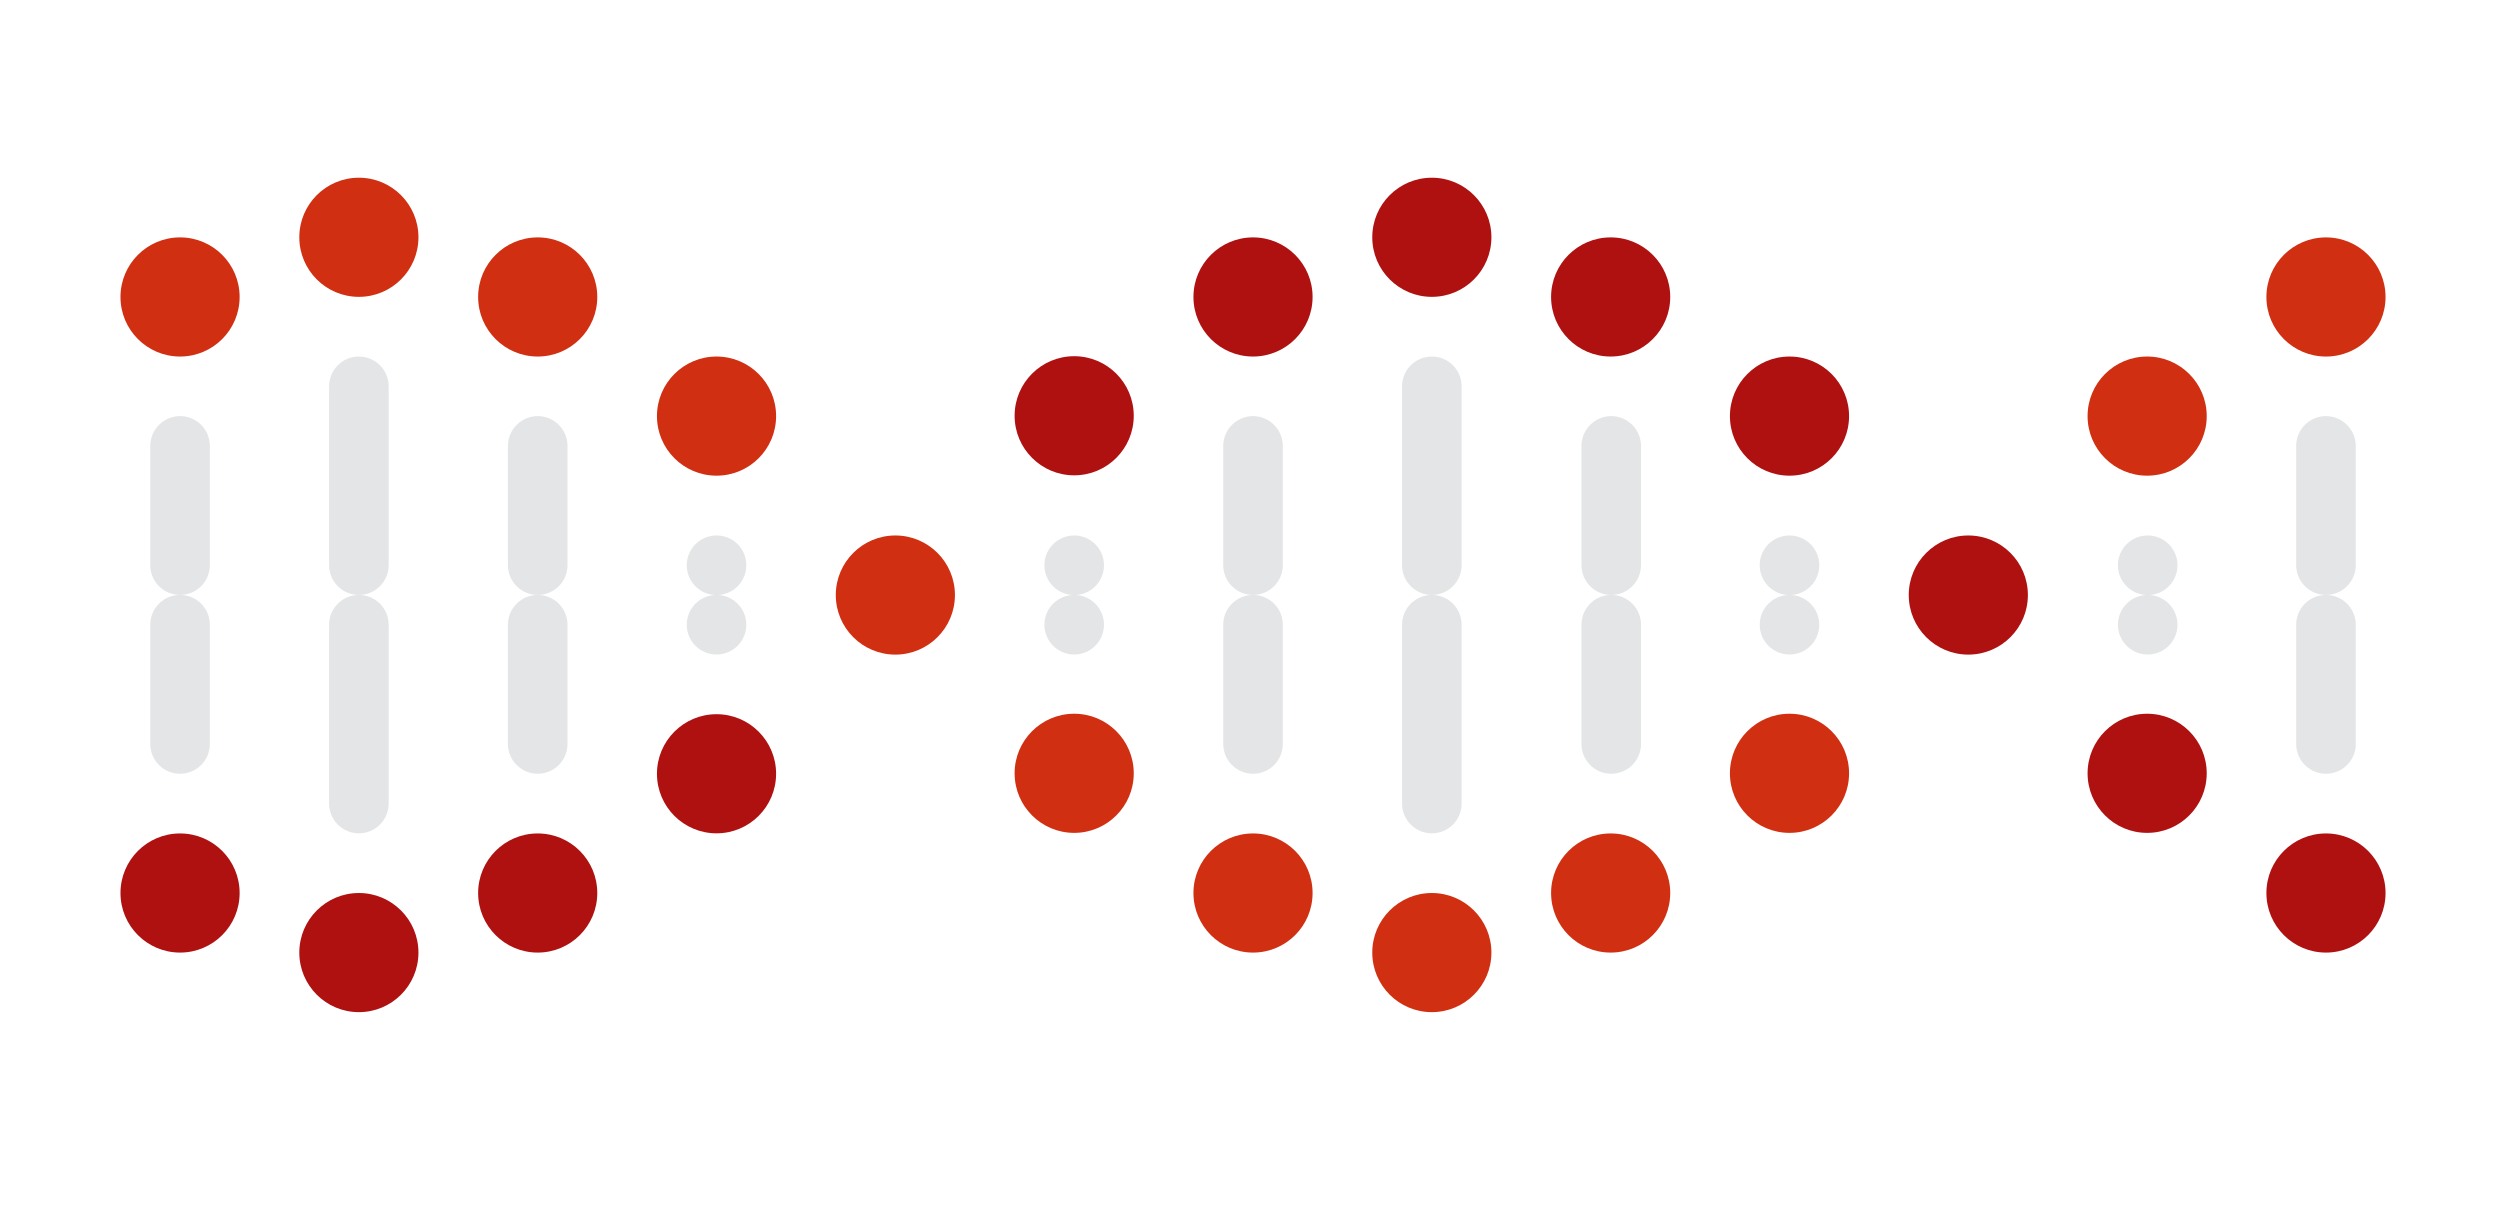 <svg width="415" height="200" viewBox="0 0 415 200" fill="none" xmlns="http://www.w3.org/2000/svg">
<path d="M29.889 59.185C35.35 59.185 39.778 54.758 39.778 49.296C39.778 43.835 35.35 39.407 29.889 39.407C24.427 39.407 20 43.835 20 49.296C20 54.758 24.427 59.185 29.889 59.185Z" fill="#D12F11"/>
<path d="M29.889 158.129C35.35 158.129 39.778 153.702 39.778 148.24C39.778 142.779 35.35 138.352 29.889 138.352C24.427 138.352 20 142.779 20 148.24C20 153.702 24.427 158.129 29.889 158.129Z" fill="#AF1111"/>
<path d="M59.573 49.278C65.035 49.278 69.462 44.85 69.462 39.389C69.462 33.927 65.035 29.5 59.573 29.5C54.112 29.5 49.685 33.927 49.685 39.389C49.685 44.85 54.112 49.278 59.573 49.278Z" fill="#D12F11"/>
<path d="M59.573 168.018C65.035 168.018 69.462 163.59 69.462 158.129C69.462 152.668 65.035 148.24 59.573 148.24C54.112 148.24 49.685 152.668 49.685 158.129C49.685 163.59 54.112 168.018 59.573 168.018Z" fill="#AF1111"/>
<path d="M89.259 59.185C94.72 59.185 99.148 54.758 99.148 49.296C99.148 43.835 94.72 39.407 89.259 39.407C83.797 39.407 79.37 43.835 79.37 49.296C79.37 54.758 83.797 59.185 89.259 59.185Z" fill="#D12F11"/>
<path d="M89.259 158.129C94.72 158.129 99.148 153.702 99.148 148.24C99.148 142.779 94.72 138.352 89.259 138.352C83.797 138.352 79.37 142.779 79.37 148.24C79.37 153.702 83.797 158.129 89.259 158.129Z" fill="#AF1111"/>
<path d="M118.943 78.963C124.405 78.963 128.832 74.536 128.832 69.074C128.832 63.613 124.405 59.185 118.943 59.185C113.482 59.185 109.055 63.613 109.055 69.074C109.055 74.536 113.482 78.963 118.943 78.963Z" fill="#D12F11"/>
<path d="M148.63 108.666C154.091 108.666 158.519 104.239 158.519 98.778C158.519 93.316 154.091 88.889 148.63 88.889C143.169 88.889 138.741 93.316 138.741 98.778C138.741 104.239 143.169 108.666 148.63 108.666Z" fill="#D12F11"/>
<path d="M118.943 138.333C124.405 138.333 128.832 133.906 128.832 128.444C128.832 122.983 124.405 118.556 118.943 118.556C113.482 118.556 109.055 122.983 109.055 128.444C109.055 133.906 113.482 138.333 118.943 138.333Z" fill="#AF1111"/>
<path d="M208 59.185C213.462 59.185 217.889 54.758 217.889 49.296C217.889 43.835 213.462 39.407 208 39.407C202.539 39.407 198.111 43.835 198.111 49.296C198.111 54.758 202.539 59.185 208 59.185Z" fill="#AF1111"/>
<path d="M208 158.129C213.462 158.129 217.889 153.702 217.889 148.24C217.889 142.779 213.462 138.352 208 138.352C202.539 138.352 198.111 142.779 198.111 148.24C198.111 153.702 202.539 158.129 208 158.129Z" fill="#D12F11"/>
<path d="M178.315 78.906C183.776 78.906 188.203 74.479 188.203 69.018C188.203 63.556 183.776 59.129 178.315 59.129C172.853 59.129 168.426 63.556 168.426 69.018C168.426 74.479 172.853 78.906 178.315 78.906Z" fill="#AF1111"/>
<path d="M178.315 138.258C183.776 138.258 188.203 133.831 188.203 128.369C188.203 122.908 183.776 118.48 178.315 118.48C172.853 118.48 168.426 122.908 168.426 128.369C168.426 133.831 172.853 138.258 178.315 138.258Z" fill="#D12F11"/>
<path d="M237.685 49.278C243.146 49.278 247.574 44.85 247.574 39.389C247.574 33.927 243.146 29.5 237.685 29.5C232.223 29.5 227.796 33.927 227.796 39.389C227.796 44.85 232.223 49.278 237.685 49.278Z" fill="#AF1111"/>
<path d="M237.685 168.018C243.146 168.018 247.574 163.59 247.574 158.129C247.574 152.668 243.146 148.24 237.685 148.24C232.223 148.24 227.796 152.668 227.796 158.129C227.796 163.59 232.223 168.018 237.685 168.018Z" fill="#D12F11"/>
<path d="M267.37 59.185C272.832 59.185 277.259 54.758 277.259 49.296C277.259 43.835 272.832 39.407 267.37 39.407C261.909 39.407 257.481 43.835 257.481 49.296C257.481 54.758 261.909 59.185 267.37 59.185Z" fill="#AF1111"/>
<path d="M267.37 158.129C272.832 158.129 277.259 153.702 277.259 148.24C277.259 142.779 272.832 138.352 267.37 138.352C261.909 138.352 257.481 142.779 257.481 148.24C257.481 153.702 261.909 158.129 267.37 158.129Z" fill="#D12F11"/>
<path d="M297.056 78.963C302.517 78.963 306.945 74.536 306.945 69.074C306.945 63.613 302.517 59.185 297.056 59.185C291.594 59.185 287.167 63.613 287.167 69.074C287.167 74.536 291.594 78.963 297.056 78.963Z" fill="#AF1111"/>
<path d="M326.74 108.666C332.202 108.666 336.629 104.239 336.629 98.778C336.629 93.316 332.202 88.889 326.74 88.889C321.279 88.889 316.852 93.316 316.852 98.778C316.852 104.239 321.279 108.666 326.74 108.666Z" fill="#AF1111"/>
<path d="M297.056 138.258C302.517 138.258 306.945 133.831 306.945 128.369C306.945 122.908 302.517 118.48 297.056 118.48C291.594 118.48 287.167 122.908 287.167 128.369C287.167 133.831 291.594 138.258 297.056 138.258Z" fill="#D12F11"/>
<path d="M386.111 59.186C391.573 59.186 396 54.758 396 49.297C396 43.836 391.573 39.408 386.111 39.408C380.65 39.408 376.223 43.836 376.223 49.297C376.223 54.758 380.65 59.186 386.111 59.186Z" fill="#D12F11"/>
<path d="M386.111 158.129C391.573 158.129 396 153.702 396 148.24C396 142.779 391.573 138.352 386.111 138.352C380.65 138.352 376.223 142.779 376.223 148.24C376.223 153.702 380.65 158.129 386.111 158.129Z" fill="#AF1111"/>
<path d="M356.426 78.962C361.887 78.962 366.315 74.535 366.315 69.073C366.315 63.612 361.887 59.185 356.426 59.185C350.964 59.185 346.537 63.612 346.537 69.073C346.537 74.535 350.964 78.962 356.426 78.962Z" fill="#D12F11"/>
<path d="M356.426 138.258C361.887 138.258 366.315 133.831 366.315 128.369C366.315 122.908 361.887 118.48 356.426 118.48C350.964 118.48 346.537 122.908 346.537 128.369C346.537 133.831 350.964 138.258 356.426 138.258Z" fill="#AF1111"/>
<path d="M29.889 69.073C28.576 69.078 27.318 69.603 26.391 70.534C25.465 71.464 24.944 72.723 24.944 74.036V93.814C24.944 95.125 25.465 96.383 26.392 97.31C27.32 98.237 28.577 98.758 29.889 98.758C31.2 98.758 32.458 98.237 33.385 97.31C34.312 96.383 34.833 95.125 34.833 93.814V74.036C34.836 73.386 34.709 72.741 34.462 72.138C34.215 71.537 33.851 70.989 33.392 70.528C32.932 70.067 32.386 69.701 31.785 69.451C31.184 69.202 30.54 69.073 29.889 69.073Z" fill="#E3E5E6"/>
<path d="M29.889 98.759C28.577 98.759 27.32 99.28 26.392 100.207C25.465 101.134 24.944 102.392 24.944 103.703V123.5C24.944 124.811 25.465 126.069 26.392 126.996C27.32 127.923 28.577 128.444 29.889 128.444C31.2 128.444 32.458 127.923 33.385 126.996C34.312 126.069 34.833 124.811 34.833 123.5V103.703C34.833 102.392 34.312 101.134 33.385 100.207C32.458 99.28 31.2 98.759 29.889 98.759Z" fill="#E3E5E6"/>
<path d="M59.573 59.185C58.262 59.185 57.004 59.706 56.077 60.634C55.15 61.561 54.629 62.819 54.629 64.13V93.815C54.629 95.126 55.15 96.384 56.077 97.311C57.004 98.239 58.262 98.76 59.573 98.76C60.885 98.76 62.142 98.239 63.069 97.311C63.997 96.384 64.518 95.126 64.518 93.815V64.13C64.518 63.481 64.39 62.838 64.141 62.238C63.893 61.638 63.529 61.093 63.069 60.634C62.61 60.175 62.065 59.81 61.465 59.562C60.866 59.313 60.223 59.185 59.573 59.185Z" fill="#E3E5E6"/>
<path d="M59.573 98.76C58.262 98.76 57.004 99.281 56.077 100.208C55.15 101.135 54.629 102.393 54.629 103.704V133.389C54.629 134.039 54.757 134.682 55.005 135.281C55.254 135.881 55.618 136.426 56.077 136.886C56.536 137.345 57.081 137.709 57.681 137.957C58.281 138.206 58.924 138.334 59.573 138.334C60.223 138.334 60.866 138.206 61.465 137.957C62.065 137.709 62.61 137.345 63.069 136.886C63.529 136.426 63.893 135.881 64.141 135.281C64.39 134.682 64.518 134.039 64.518 133.389V103.704C64.518 102.393 63.997 101.135 63.069 100.208C62.142 99.281 60.885 98.76 59.573 98.76Z" fill="#E3E5E6"/>
<path d="M89.26 69.073C87.947 69.078 86.689 69.603 85.763 70.534C84.836 71.464 84.315 72.723 84.315 74.036V93.814C84.315 95.125 84.836 96.383 85.764 97.31C86.691 98.237 87.948 98.758 89.26 98.758C90.571 98.758 91.829 98.237 92.756 97.31C93.683 96.383 94.204 95.125 94.204 93.814V74.036C94.207 73.386 94.081 72.741 93.833 72.138C93.586 71.537 93.222 70.989 92.763 70.528C92.303 70.067 91.757 69.701 91.156 69.451C90.555 69.202 89.911 69.073 89.26 69.073Z" fill="#E3E5E6"/>
<path d="M89.26 98.759C88.611 98.759 87.968 98.887 87.368 99.135C86.768 99.384 86.223 99.748 85.764 100.207C85.305 100.666 84.94 101.211 84.692 101.811C84.443 102.411 84.315 103.054 84.315 103.703V123.5C84.315 124.811 84.836 126.069 85.764 126.996C86.691 127.923 87.948 128.444 89.26 128.444C90.571 128.444 91.829 127.923 92.756 126.996C93.683 126.069 94.204 124.811 94.204 123.5V103.703C94.204 102.392 93.683 101.134 92.756 100.207C91.829 99.28 90.571 98.759 89.26 98.759Z" fill="#E3E5E6"/>
<path d="M118.944 88.889C117.633 88.889 116.375 89.41 115.448 90.337C114.521 91.264 114 92.522 114 93.833C114 95.144 114.521 96.402 115.448 97.329C116.375 98.257 117.633 98.778 118.944 98.778C120.256 98.778 121.513 98.257 122.441 97.329C123.368 96.402 123.889 95.144 123.889 93.833C123.891 93.183 123.765 92.539 123.517 91.938C123.27 91.337 122.906 90.791 122.446 90.331C121.987 89.872 121.44 89.508 120.839 89.26C120.238 89.012 119.594 88.886 118.944 88.889Z" fill="#E3E5E6"/>
<path d="M118.944 98.76C117.633 98.76 116.375 99.281 115.448 100.208C114.521 101.135 114 102.393 114 103.704C114 105.016 114.521 106.273 115.448 107.2C116.375 108.128 117.633 108.649 118.944 108.649C120.256 108.649 121.513 108.128 122.441 107.2C123.368 106.273 123.889 105.016 123.889 103.704C123.889 102.393 123.368 101.135 122.441 100.208C121.513 99.281 120.256 98.76 118.944 98.76Z" fill="#E3E5E6"/>
<path d="M208 69.074C206.687 69.079 205.429 69.604 204.503 70.534C203.576 71.465 203.056 72.724 203.056 74.037V93.815C203.056 95.126 203.577 96.384 204.504 97.311C205.431 98.239 206.689 98.759 208 98.759C209.311 98.759 210.569 98.239 211.496 97.311C212.424 96.384 212.944 95.126 212.944 93.815V74.037C212.944 72.724 212.424 71.465 211.497 70.534C210.571 69.604 209.313 69.079 208 69.074Z" fill="#E3E5E6"/>
<path d="M208 98.76C206.689 98.76 205.431 99.281 204.504 100.208C203.577 101.135 203.056 102.393 203.056 103.704V123.501C203.056 124.812 203.577 126.07 204.504 126.997C205.431 127.924 206.689 128.445 208 128.445C209.311 128.445 210.569 127.924 211.496 126.997C212.424 126.07 212.944 124.812 212.944 123.501V103.704C212.944 103.055 212.817 102.412 212.568 101.812C212.32 101.212 211.955 100.667 211.496 100.208C211.037 99.749 210.492 99.385 209.892 99.136C209.292 98.888 208.649 98.76 208 98.76Z" fill="#E3E5E6"/>
<path d="M178.315 88.889C177.004 88.889 175.747 89.41 174.819 90.337C173.892 91.264 173.371 92.522 173.371 93.833C173.371 95.144 173.892 96.402 174.819 97.329C175.747 98.257 177.004 98.778 178.315 98.778C179.627 98.778 180.884 98.257 181.812 97.329C182.739 96.402 183.26 95.144 183.26 93.833C183.26 92.522 182.739 91.264 181.812 90.337C180.884 89.41 179.627 88.889 178.315 88.889Z" fill="#E3E5E6"/>
<path d="M178.315 98.759C177.004 98.759 175.747 99.28 174.819 100.207C173.892 101.134 173.371 102.392 173.371 103.703C173.371 105.015 173.892 106.272 174.819 107.199C175.747 108.127 177.004 108.648 178.315 108.648C179.627 108.648 180.884 108.127 181.812 107.199C182.739 106.272 183.26 105.015 183.26 103.703C183.26 102.392 182.739 101.134 181.812 100.207C180.884 99.28 179.627 98.759 178.315 98.759Z" fill="#E3E5E6"/>
<path d="M237.686 59.185C236.374 59.185 235.117 59.706 234.189 60.633C233.262 61.56 232.741 62.818 232.741 64.129V93.814C232.741 95.126 233.262 96.383 234.189 97.31C235.117 98.238 236.374 98.759 237.686 98.759C238.997 98.759 240.255 98.238 241.182 97.31C242.109 96.383 242.63 95.126 242.63 93.814V64.129C242.63 63.48 242.502 62.837 242.254 62.237C242.005 61.637 241.641 61.092 241.182 60.633C240.723 60.174 240.178 59.809 239.578 59.561C238.978 59.312 238.335 59.185 237.686 59.185Z" fill="#E3E5E6"/>
<path d="M237.686 98.759C236.374 98.759 235.117 99.28 234.189 100.207C233.262 101.134 232.741 102.392 232.741 103.703V133.388C232.741 134.7 233.262 135.957 234.189 136.885C235.117 137.812 236.374 138.333 237.686 138.333C238.997 138.333 240.255 137.812 241.182 136.885C242.109 135.957 242.63 134.7 242.63 133.388V103.703C242.63 102.392 242.109 101.134 241.182 100.207C240.255 99.28 238.997 98.759 237.686 98.759Z" fill="#E3E5E6"/>
<path d="M267.371 69.074C266.074 69.103 264.841 69.639 263.934 70.567C263.028 71.494 262.52 72.74 262.521 74.037V93.815C262.521 94.464 262.648 95.107 262.897 95.707C263.145 96.307 263.51 96.852 263.969 97.311C264.428 97.77 264.973 98.134 265.573 98.383C266.173 98.631 266.816 98.759 267.465 98.759C268.114 98.759 268.757 98.631 269.357 98.383C269.957 98.134 270.502 97.77 270.961 97.311C271.42 96.852 271.784 96.307 272.033 95.707C272.281 95.107 272.409 94.464 272.409 93.815V74.037C272.409 73.379 272.279 72.727 272.024 72.12C271.77 71.513 271.398 70.963 270.929 70.501C270.46 70.039 269.904 69.675 269.293 69.43C268.682 69.185 268.029 69.064 267.371 69.074Z" fill="#E3E5E6"/>
<path d="M267.371 98.759C266.076 98.783 264.842 99.315 263.935 100.24C263.028 101.164 262.52 102.408 262.521 103.703V123.5C262.521 124.149 262.648 124.792 262.897 125.392C263.145 125.992 263.51 126.537 263.969 126.996C264.428 127.455 264.973 127.819 265.573 128.068C266.173 128.316 266.816 128.444 267.465 128.444C268.114 128.444 268.757 128.316 269.357 128.068C269.957 127.819 270.502 127.455 270.961 126.996C271.42 126.537 271.784 125.992 272.033 125.392C272.281 124.792 272.409 124.149 272.409 123.5V103.703C272.409 103.046 272.278 102.395 272.024 101.789C271.77 101.183 271.397 100.634 270.928 100.173C270.459 99.713 269.903 99.351 269.292 99.108C268.681 98.865 268.028 98.746 267.371 98.759Z" fill="#E3E5E6"/>
<path d="M297.056 88.89C296.406 88.887 295.762 89.013 295.161 89.261C294.56 89.509 294.014 89.873 293.554 90.332C293.094 90.792 292.73 91.338 292.483 91.939C292.235 92.54 292.109 93.184 292.111 93.834C292.111 94.483 292.239 95.126 292.488 95.726C292.736 96.326 293.1 96.871 293.56 97.33C294.019 97.789 294.564 98.154 295.164 98.402C295.764 98.651 296.406 98.778 297.056 98.778C297.705 98.778 298.348 98.651 298.948 98.402C299.548 98.154 300.093 97.789 300.552 97.33C301.011 96.871 301.375 96.326 301.624 95.726C301.872 95.126 302 94.483 302 93.834C302 92.523 301.479 91.265 300.552 90.338C299.625 89.411 298.367 88.89 297.056 88.89Z" fill="#E3E5E6"/>
<path d="M297.056 98.76C295.744 98.76 294.487 99.281 293.56 100.208C292.632 101.135 292.111 102.393 292.111 103.704C292.111 105.016 292.632 106.273 293.56 107.2C294.487 108.128 295.744 108.649 297.056 108.649C298.367 108.649 299.625 108.128 300.552 107.2C301.479 106.273 302 105.016 302 103.704C302 102.393 301.479 101.135 300.552 100.208C299.625 99.281 298.367 98.76 297.056 98.76Z" fill="#E3E5E6"/>
<path d="M386.111 69.073C385.461 69.073 384.816 69.202 384.215 69.451C383.614 69.701 383.068 70.067 382.609 70.528C382.149 70.989 381.785 71.537 381.538 72.138C381.291 72.741 381.165 73.386 381.167 74.036V93.814C381.167 95.125 381.688 96.383 382.615 97.31C383.542 98.237 384.8 98.758 386.111 98.758C387.423 98.758 388.68 98.237 389.608 97.31C390.535 96.383 391.056 95.125 391.056 93.814V74.036C391.056 72.723 390.536 71.464 389.609 70.534C388.682 69.603 387.424 69.078 386.111 69.073Z" fill="#E3E5E6"/>
<path d="M386.111 98.76C384.8 98.76 383.542 99.281 382.615 100.208C381.688 101.135 381.167 102.393 381.167 103.704V123.501C381.167 124.812 381.688 126.07 382.615 126.997C383.542 127.924 384.8 128.445 386.111 128.445C387.423 128.445 388.68 127.924 389.608 126.997C390.535 126.07 391.056 124.812 391.056 123.501V103.704C391.056 102.393 390.535 101.135 389.608 100.208C388.68 99.281 387.423 98.76 386.111 98.76Z" fill="#E3E5E6"/>
<path d="M356.52 88.89C355.87 88.887 355.226 89.013 354.625 89.261C354.024 89.509 353.478 89.873 353.018 90.332C352.558 90.792 352.194 91.338 351.947 91.939C351.699 92.54 351.573 93.184 351.575 93.834C351.575 95.145 352.096 96.403 353.023 97.33C353.951 98.258 355.208 98.778 356.52 98.778C357.831 98.778 359.089 98.258 360.016 97.33C360.943 96.403 361.464 95.145 361.464 93.834C361.464 92.523 360.943 91.265 360.016 90.338C359.089 89.411 357.831 88.89 356.52 88.89Z" fill="#E3E5E6"/>
<path d="M356.52 98.76C355.208 98.76 353.951 99.281 353.023 100.208C352.096 101.135 351.575 102.393 351.575 103.704C351.575 105.016 352.096 106.273 353.023 107.2C353.951 108.128 355.208 108.649 356.52 108.649C357.831 108.649 359.089 108.128 360.016 107.2C360.943 106.273 361.464 105.016 361.464 103.704C361.464 102.393 360.943 101.135 360.016 100.208C359.089 99.281 357.831 98.76 356.52 98.76Z" fill="#E3E5E6"/>
</svg>
